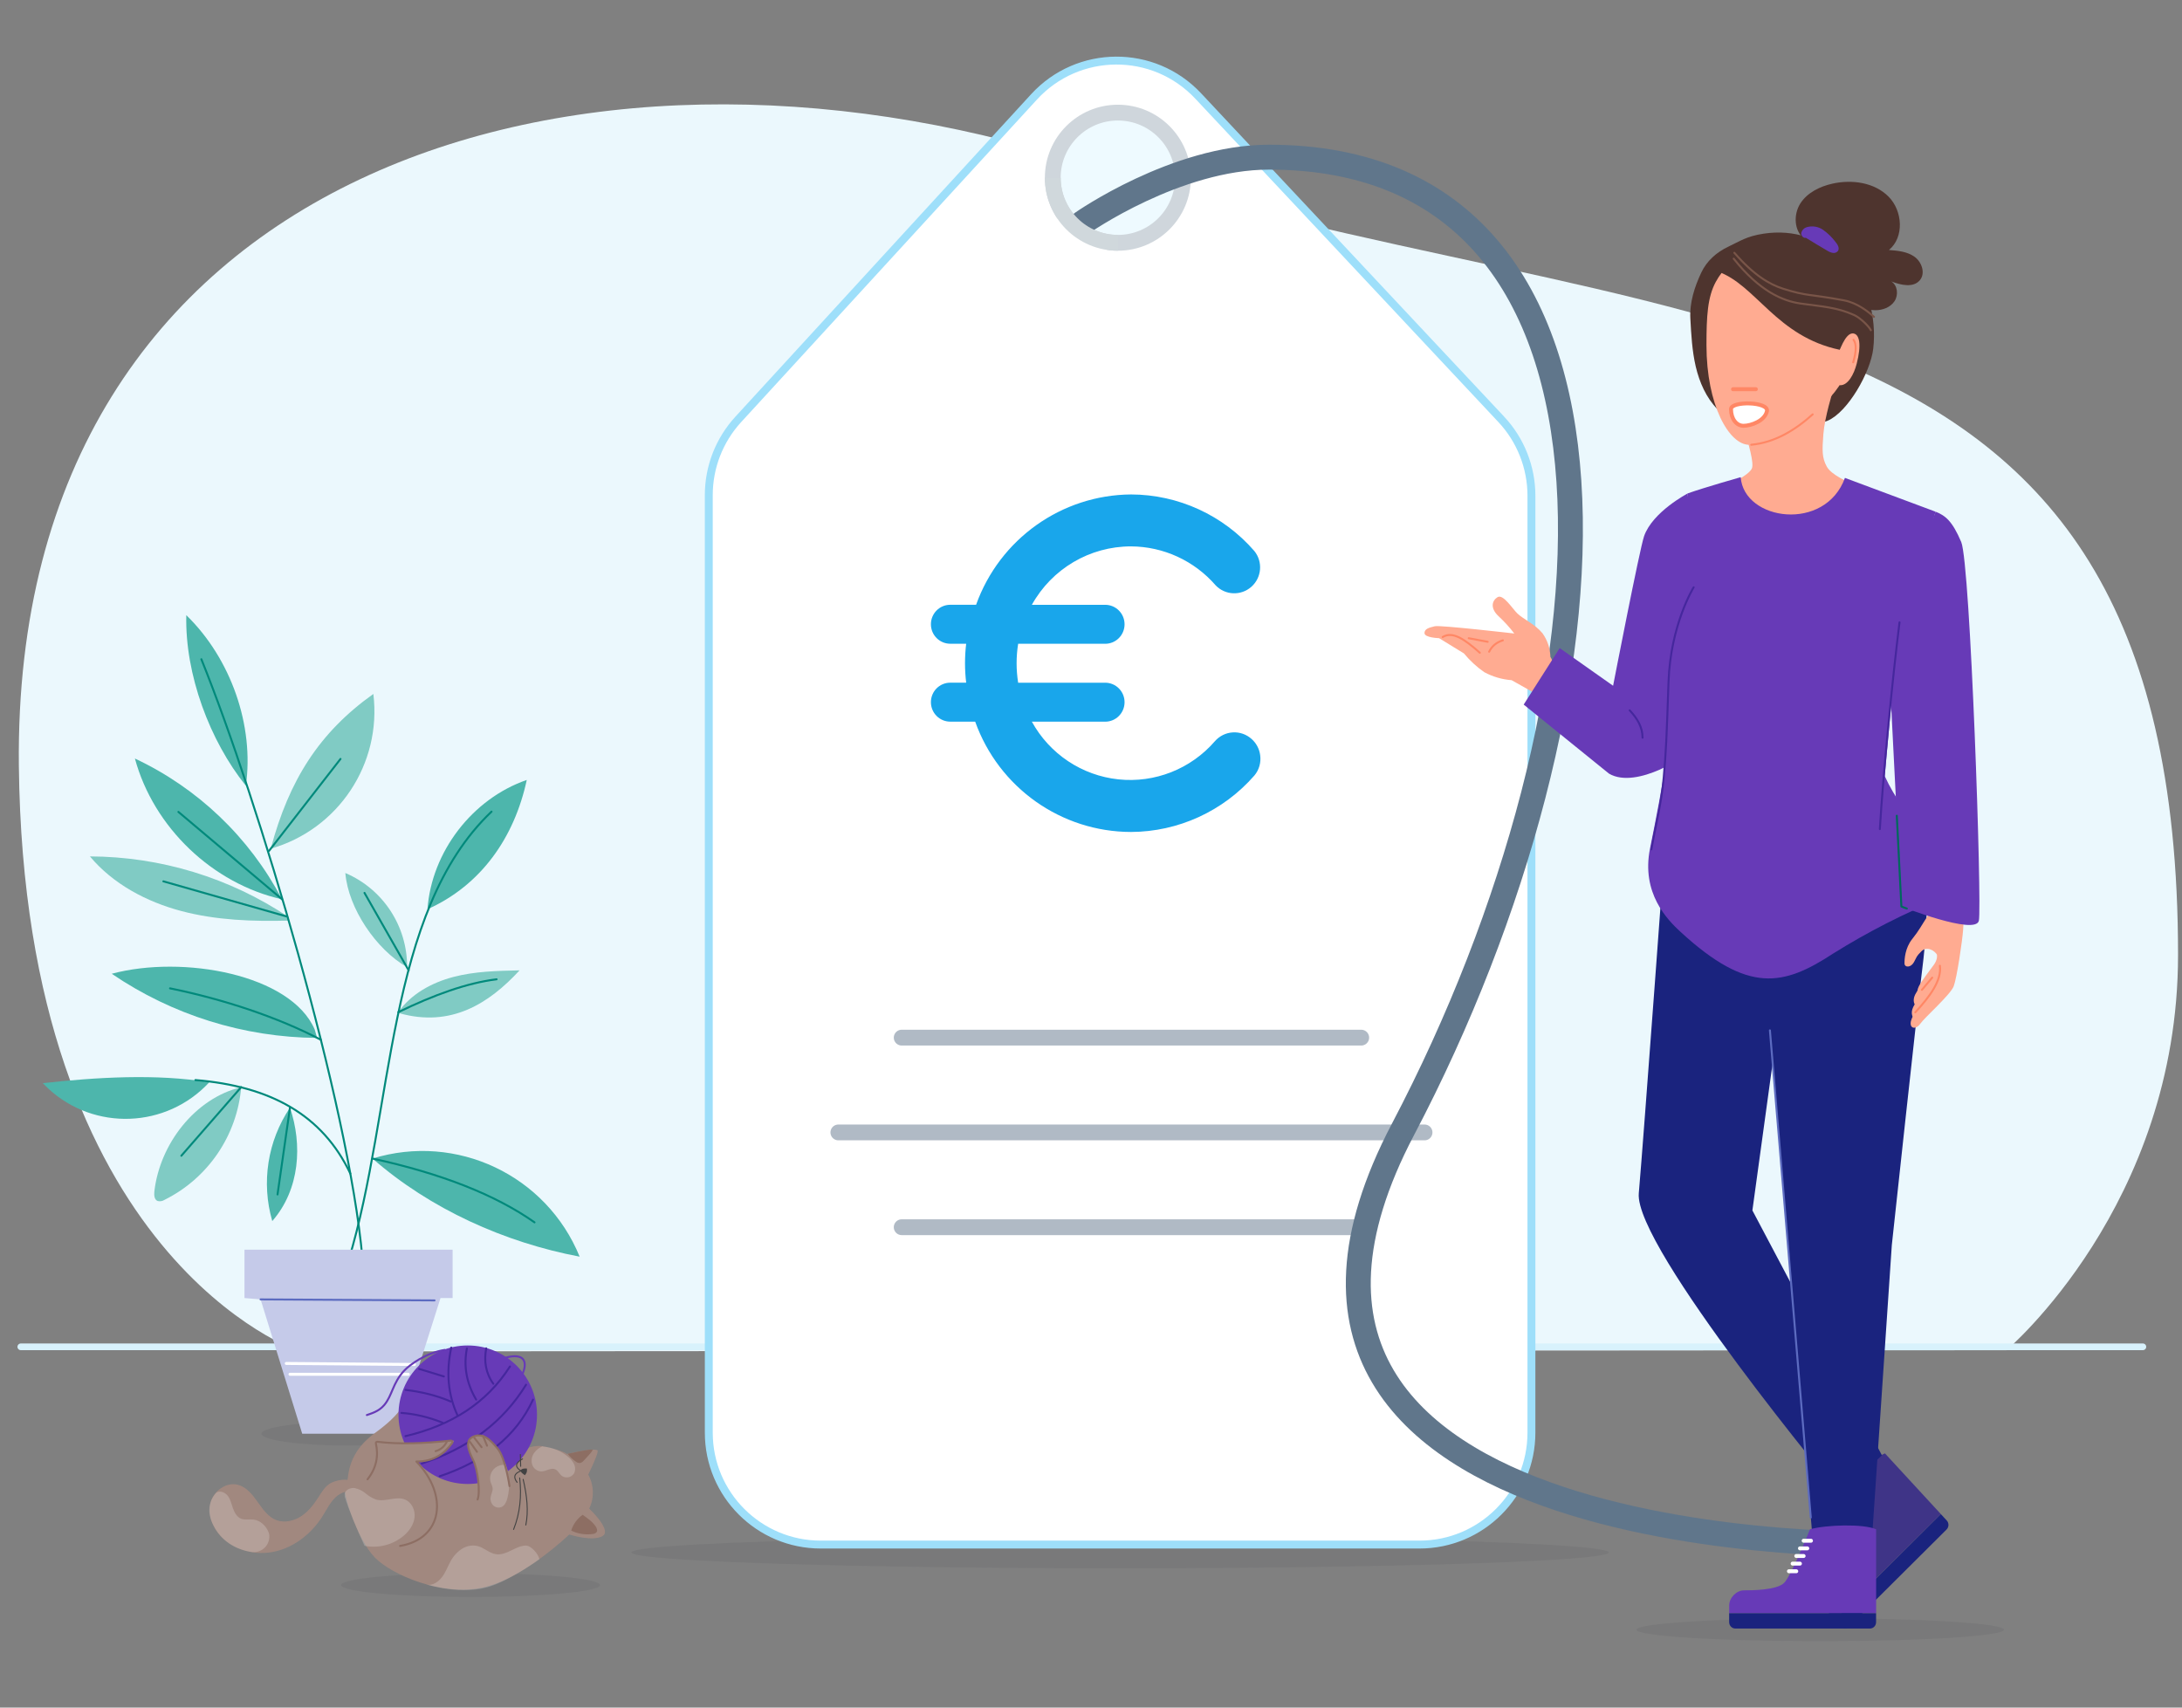 <?xml version="1.0" encoding="UTF-8"?> <svg xmlns="http://www.w3.org/2000/svg" viewBox="0 0 552 432"><rect x="0" y="0" width="552" height="432" fill="#808080" stroke="none"/><defs><style> .cls-1 { fill: #262f38; opacity: .08; } .cls-2, .cls-3, .cls-4, .cls-5, .cls-6, .cls-7, .cls-8, .cls-9, .cls-10, .cls-11, .cls-12, .cls-13, .cls-14, .cls-15, .cls-16, .cls-17, .cls-18 { stroke-linecap: round; } .cls-2, .cls-3, .cls-6, .cls-7, .cls-8, .cls-9, .cls-10, .cls-12, .cls-13, .cls-14, .cls-15, .cls-16, .cls-18 { stroke-linejoin: round; } .cls-2, .cls-19, .cls-20 { fill: #fff; } .cls-2, .cls-4, .cls-13 { stroke: #ff8765; } .cls-3 { stroke-width: .75px; } .cls-3, .cls-4, .cls-5, .cls-6, .cls-7, .cls-8, .cls-9, .cls-10, .cls-11, .cls-21, .cls-12, .cls-13, .cls-14, .cls-15, .cls-16, .cls-17, .cls-22, .cls-18 { fill: none; } .cls-3, .cls-5, .cls-11 { stroke: #fff; } .cls-23 { fill: #ebf8fd; } .cls-24 { fill: #ffab91; } .cls-25 { fill: #673ab7; } .cls-26 { fill: #80cbc4; } .cls-27 { fill: #a1887f; } .cls-28 { fill: #8d6e63; } .cls-29 { fill: #c5cae9; } .cls-30 { fill: #424242; } .cls-31 { fill: #3f3487; } .cls-32 { fill: #19a6eb; } .cls-33 { fill: #1a237e; } .cls-34 { fill: #4db6ac; } .cls-35 { fill: #4e342e; } .cls-20 { stroke: #9edffa; stroke-width: 2px; } .cls-20, .cls-36, .cls-4, .cls-5, .cls-11, .cls-21, .cls-17, .cls-22 { stroke-miterlimit: 10; } .cls-36 { fill: #eefaff; stroke: #cfd6dc; } .cls-36, .cls-21, .cls-12 { stroke-width: 4px; } .cls-5 { stroke-width: .99px; } .cls-6 { stroke: #424242; stroke-width: .25px; } .cls-7, .cls-8, .cls-9, .cls-10, .cls-13, .cls-14, .cls-15, .cls-16, .cls-22 { stroke-width: .5px; } .cls-7, .cls-22 { stroke: #673ab7; } .cls-8 { stroke: #00897b; } .cls-9 { stroke: #00695c; } .cls-10 { stroke: #8d6e63; } .cls-11 { stroke-width: .95px; } .cls-21 { stroke: #d0d8dc; } .cls-12 { stroke: #b0bac5; } .cls-14 { stroke: #45279d; } .cls-37 { opacity: .2; } .cls-15 { stroke: #5c6bc0; } .cls-16 { stroke: #795548; } .cls-38 { fill: rgba(38, 47, 56, .08); } .cls-17 { stroke: #60768b; stroke-width: 6.3px; } .cls-18 { stroke: #d8f2fc; stroke-width: 1.69px; } </style></defs><g id="Ebene_1" data-name="Ebene 1"><ellipse class="cls-38" cx="88.17" cy="362.71" rx="22" ry="3"></ellipse><g><path class="cls-23" d="m75.72,341.89S6.13,318.75,4.77,193.7C3.13,42.36,146.91.58,272.48,40.83c150,48.09,278.52,23.49,278.52,200.75,0,63.34-43.41,100.01-43.41,100.01l-431.87.3Z"></path><line class="cls-18" x1="5.26" y1="340.73" x2="542.1" y2="340.73"></line></g><g><ellipse class="cls-38" cx="283.36" cy="392.75" rx="123.61" ry="4"></ellipse><path class="cls-20" d="m379.76,106.06l-76.64-81.78c-11.27-12.03-30.39-11.92-41.53.23l-74.83,81.6c-4.79,5.22-7.45,12.05-7.45,19.14v237.19c0,15.64,12.68,28.32,28.32,28.32h151.47c15.64,0,28.32-12.68,28.32-28.32V125.42c0-7.19-2.74-14.12-7.66-19.36Z"></path><circle class="cls-36" cx="282.8" cy="44.96" r="16.47"></circle><path id="Path" class="cls-32" d="m286.13,138.23c8.21.04,16,3.63,21.4,9.85,2.42,2.54,6.4,2.7,9.03.38,2.63-2.32,2.97-6.31.77-9.05-7.86-9.07-19.23-14.29-31.2-14.32-17.59.13-33.24,11.27-39.2,27.91h-6.53c-2.71,0-4.9,2.21-4.9,4.93s2.19,4.93,4.9,4.93h4.02c-.39,3.27-.39,6.58,0,9.85h-4.02c-2.71,0-4.9,2.21-4.9,4.93s2.19,4.93,4.9,4.93h6.3c5.98,16.72,21.75,27.88,39.43,27.91,11.95-.05,23.31-5.25,31.2-14.28,1.19-1.42,1.72-3.28,1.47-5.12-.2-1.6-.98-3.08-2.19-4.14-1.3-1.16-3-1.76-4.74-1.65-1.73.1-3.36.9-4.51,2.21-6.09,7.04-15.21,10.65-24.44,9.67-9.23-.98-17.4-6.43-21.88-14.59h18.55c2.71,0,4.9-2.21,4.9-4.93s-2.19-4.93-4.9-4.93h-22.02c-.52-3.26-.52-6.59,0-9.85h22.02c2.71,0,4.9-2.21,4.9-4.93s-2.19-4.93-4.9-4.93h-18.55c5.07-9.14,14.68-14.79,25.09-14.78h0Z"></path><g><line class="cls-12" x1="228.11" y1="262.51" x2="344.36" y2="262.51"></line><line class="cls-12" x1="212.09" y1="286.49" x2="360.38" y2="286.49"></line><line class="cls-12" x1="228.11" y1="310.47" x2="344.36" y2="310.47"></line></g><g><path class="cls-17" d="m273.81,56.37s23.69-16.61,47.22-16.61c99.69,0,91.32,136.69,33.9,245.95-57.42,109.26,122.42,104.97,122.42,104.97"></path><polygon class="cls-19" points="267.31 54.02 280.86 62.59 269.72 71.65 267.31 54.02"></polygon><path class="cls-21" d="m282.8,61.43c-9.09,0-16.47-7.37-16.47-16.47"></path></g></g><g><path class="cls-34" d="m79.61,260.44c-6.05-13.96-33.37-18.9-51.34-14.09,15.32,10.44,33.41,16.09,51.95,16.23"></path><path class="cls-34" d="m62.2,198.78c2.14-15.13-3.73-32.12-15.07-43.15-.37,15,5.98,31.87,15.07,43.15"></path><path class="cls-34" d="m71.26,227.36c-8.19-15.54-21.23-27.99-37.13-35.46,4.73,17.42,19.63,31.67,37.24,35.62"></path><path class="cls-26" d="m73.13,232.9c-9.13.25-18.39-.07-27.23-2.41-8.84-2.34-17.3-6.83-23.15-13.83,17.88.06,35.35,5.39,50.22,15.32"></path><path class="cls-26" d="m68.49,214.71c4.64-17.39,12.29-29.41,25.96-39.15,2.16,17.66-8.85,34.27-25.96,39.15"></path><path class="cls-26" d="m102.99,244.69c.07-10.37-6.09-19.77-15.63-23.83.75,8.96,7.81,19.36,15.63,23.83"></path><path class="cls-34" d="m108.14,230.03c1.04-14.52,11.35-27.96,25.12-32.71-3.13,14.53-11.52,26.62-25.12,32.71"></path><path class="cls-26" d="m100.77,256.06c3.22-4.61,8.48-7.47,13.92-8.9,5.45-1.43,11.13-1.55,16.75-1.67-7.76,8.42-17.34,14.49-30.39,10.85"></path><path class="cls-34" d="m94.24,293.1c21.26-6.56,44,4.22,52.4,24.82-19.03-3.6-37.82-12.06-52.4-24.82"></path><path class="cls-34" d="m73.36,280.22c3.16,9.34,2.55,20.64-4.48,28.7-2.83-9.76-1.19-20.27,4.48-28.7"></path><path class="cls-26" d="m61.02,275.03c-1.04,12.25-8.41,23.07-19.42,28.53-.51.33-1.13.43-1.72.28-.86-.34-.93-1.49-.83-2.43,1.37-11.95,10.25-23.55,21.97-26.37"></path><path class="cls-34" d="m52.94,273.81c-10.82,11.69-29.07,12.39-40.75,1.57-.47-.44-.93-.89-1.37-1.35,13.38-1.49,28.84-2.44,42.12-.22"></path><path class="cls-8" d="m50.94,166.78c14.44,35.71,37.29,112.67,40.74,151.48"></path><path class="cls-8" d="m124.35,205.33c-26.8,25.45-24.67,75.71-36.18,113.56"></path><path class="cls-8" d="m49.43,273.24c18.92,1.56,32.11,8.74,39.19,23.65"></path><line class="cls-8" x1="45.13" y1="205.4" x2="71.37" y2="227.52"></line><line class="cls-8" x1="41.33" y1="222.97" x2="72.46" y2="231.84"></line><path class="cls-8" d="m43.01,250.04c13.6,2.77,27.32,7.33,38.16,13.01"></path><line class="cls-8" x1="45.88" y1="292.39" x2="61.02" y2="275.03"></line><line class="cls-8" x1="70.21" y1="302.18" x2="73.36" y2="280.22"></line><path class="cls-8" d="m135.22,309.24c-9.9-6.97-23.58-12.35-40.98-16.14"></path><path class="cls-8" d="m125.63,247.75c-7.48.92-15.88,3.95-24.86,8.31"></path><line class="cls-8" x1="92.21" y1="225.89" x2="103.38" y2="245.49"></line><line class="cls-8" x1="86.14" y1="192" x2="68.07" y2="215.25"></line><polygon class="cls-29" points="114.5 316.16 114.5 328.39 111.44 328.39 100.57 362.71 76.45 362.71 65.92 328.73 61.85 328.39 61.85 316.16 114.5 316.16"></polygon><line class="cls-15" x1="65.92" y1="328.73" x2="109.93" y2="328.99"></line><line class="cls-3" x1="72.42" y1="344.94" x2="104.85" y2="345.2"></line><line class="cls-3" x1="73.36" y1="347.68" x2="103.28" y2="347.68"></line></g></g><g id="Bereiche"><g><path class="cls-35" d="m466.61,65.63c-5.8-5.28-12.82-7.68-20.48-6.51-4.31.66-5.94,1.89-8.89,3.28-2.95,1.39-5.48,3.59-6.89,6.64-1.68,3.59-2.94,7.52-2.73,11.5.22,4.1.44,8.22,1.37,12.21.94,3.99,2.65,7.87,5.46,10.75l10.21.08c5.51-.74,12.58,5.06,17.71,2.85,5.13-2.21,10.83-12.28,11.52-18.22.93-7.96-1.48-17.32-7.28-22.6Z"></path><g><path class="cls-24" d="m484.22,130.25s-11.87-5.85-13.6-6.74c-3.42-1.77-7.32-3.31-8.51-5.52s-1.16-4-.83-8.23,2.43-10.94,2.43-10.94h-25.93s6.56,17.11,5.41,19.69-11.21,6.48-15.31,8.34c-4.1,1.86-6.8,9.44-6.8,9.44"></path><path class="cls-24" d="m450.49,62.04c-5.71,0-12.79,2.55-16.43,9.27-2.08,3.83-2.36,8.66-2.36,15.98,0,15.26,5.74,25.24,10.8,25.24s11.56-2.98,19.18-10.6c7.62-7.62,7.14-13.92,7.14-21.25s-4.68-18.63-18.32-18.63Z"></path><line class="cls-4" x1="444.19" y1="98.46" x2="438.42" y2="98.46"></line><path class="cls-13" d="m443.03,112.52c5.79-.56,10.86-3.48,15.54-7.69"></path><path class="cls-2" d="m437.91,103.5c0,2.51,1.4,4.22,3.16,4.22,1.96,0,5.4-1.27,5.93-3.7s-9.09-2.61-9.09-.52Z"></path></g><path class="cls-24" d="m392.22,166.17c-.06-2.15-.76-4.23-2.01-5.97-1.97-2.38-4.83-3.53-6.35-5-1.26-1.22-3.6-5-5.02-4.12s-1.92,2.79.28,4.83c1.44,1.34,2.77,2.8,3.96,4.36,0,0-18.74-2.16-20.08-1.84s-2.68.62-2.63,1.77c.06,1.15,3.68,1.25,3.68,1.25l6.28,3.85c1.5,1.81,3.23,3.42,5.17,4.76,2.14,1.15,4.49,1.84,6.91,2.02l6.66,3.74s6.07-4.97,3.14-9.65Z"></path><path class="cls-13" d="m380.19,162c-1.64.51-2.78,1.48-3.47,2.88"></path><path class="cls-13" d="m376.35,162.37c-1.65-.31-3.24-.62-4.79-.91"></path><path class="cls-13" d="m374.36,165.14c-3.75-3.35-6.87-5.55-9.39-3.98"></path><ellipse class="cls-1" cx="460.48" cy="412.3" rx="46.46" ry="2.9"></ellipse><g><path class="cls-31" d="m490.99,383.04l-14.14-15.35c-3.31,1.31-9.9,8.26-12.08,12.02,0,0,4.36,11.71,4.3,14.44-.06,2.73-4.76,7.41-6.1,8.74-1.34,1.34-1.44,4.02-.16,5.42,1.29,1.4,1.33,1.44,1.33,1.44l26.85-26.72Z"></path><path class="cls-33" d="m467.84,411.43l24.6-24.48c.62-.62.64-1.64.05-2.28l-1.5-1.62-26.85,26.72,1.5,1.62c.59.64,1.58.67,2.2.05Z"></path><g><line class="cls-11" x1="467.15" y1="392.07" x2="469.83" y2="389.39"></line><line class="cls-11" x1="466.53" y1="390" x2="469.22" y2="387.33"></line><line class="cls-11" x1="465.3" y1="385.88" x2="467.99" y2="383.2"></line><line class="cls-11" x1="465.92" y1="387.94" x2="468.6" y2="385.27"></line><line class="cls-11" x1="464.69" y1="383.81" x2="467.37" y2="381.14"></line></g></g><path class="cls-35" d="m456.42,60.41c-2.58-2.02-2.74-6.14-.99-8.91,1.76-2.77,4.95-4.33,8.14-5.04,4.95-1.11,10.62-.31,14.19,3.28,3.58,3.59,4.02,10.29.1,13.5,2.27.18,4.65.4,6.49,1.73,1.84,1.33,2.79,4.17,1.34,5.91-1.65,1.99-4.81,1.25-7.22.32,1.59,1,1.84,3.43.8,5-1.04,1.57-3.02,2.3-4.9,2.28-1.88-.03-3.68-.69-5.41-1.44"></path><path class="cls-25" d="m464.32,61.18c-.88-1.17-1.93-2.19-3.12-3.03-1.21-.85-2.74-1.09-4.16-.67-.66.2-1.17.73-1.35,1.4-.12.67.5,1.45,1.16,1.28l.16.1c1.72,1.06,3.46,2.12,5.22,3.14.43.28.91.48,1.41.58.51.1,1.04-.11,1.35-.53.43-.72-.13-1.62-.67-2.27Z"></path><path class="cls-35" d="m469.51,83.97c-2.06,1.08-3.13,2.82-4.06,4.53-16.04-3.36-21.25-16.44-30.84-19.79,2.75-3.39,7.17-7.59,13.36-7.59s20.54,3.94,21.54,11.07c1,7.13,0,11.79,0,11.79Z"></path><g id="freepik--Character--inject-2"><path class="cls-33" d="m477.51,212.8s5.69-.44,8.47,5.62c2.79,6.07,1.7,2.95,1.7,2.95,0,0-.08,13.48-1.27,22.77-1.19,9.29-7.82,70.85-7.82,70.85l-4.98,73.74-15.19-1.03-10.31-121.84-8.46-52.53,37.86-.53Z"></path><g><g><path class="cls-24" d="m491.27,233.53c.12.39.18.9.2,1.47-.73-.42-1.44-.61-1.09.56.17.58.22,1.43.19,2.37-.55-.23-.97-.18-.69.77.25.85.25,2.25.11,3.7,0,0,0,0,0,0-.13.59-.38,1.14-.73,1.63-1.24,1.72-3.18,4.17-3.84,5.51-.2.4-.3.76-.35,1.09-.22.35-.41.67-.55.94-.6,1.2-.37,2.08-.15,2.53-.13.22-.25.42-.34.61-.89,1.79.06,2.87.06,2.87l8.07-11.32v-2.47s.49-.67.49-.67v-.78s.9-1.25.9-1.25l.04-7.28s-2.95-2.43-2.31-.29Z"></path><path class="cls-24" d="m483.45,258.22c-.53,2.14,1.29,2.3,2.36.75,1.07-1.55,7.65-7.35,8.44-9.47.79-2.12,2.17-11.34,2.39-14.41.22-3.07.41-11.76.41-11.76l-8.09.36s.72,4.96-1.07,7.68c-1.79,2.72-2.35,3.97-4.15,6.21-1.8,2.24-1.96,5.11-1.94,6.17.02,1.05,1.59,1.12,2.39-.34.8-1.45.52-1.37,1.88-2.74,1.35-1.37,3.32-.23,3.99.91.67,1.13,1.24,4.05-.17,7.24-1.41,3.19-5.78,6.77-6.43,9.41Z"></path></g><ellipse class="cls-24" cx="493.14" cy="223.41" rx="3.91" ry="4.06"></ellipse></g><path class="cls-33" d="m421.81,205.73s-6.03,82.56-7.23,96.16,50.95,76.27,50.95,76.27l10.56-9.98-32.77-61.96,9.59-69.84-13.8-40.9-14.5.52-2.8,9.74Z"></path><path class="cls-25" d="m426.95,124.84s-8.87,4.62-11.03,10.8c-1.13,3.25-7.84,37.85-7.84,37.85l-13.51-9.53-9.11,14.29,21.6,17.48c3.57,2.08,8.68.78,12.7-.97,1.47-.65,2.65-1.4,2.94-2.2.85-2.48,4.25-67.73,4.25-67.73Z"></path><path class="cls-25" d="m489.65,129.45l-22.92-8.55c-4.98,13.76-25.55,10.9-26.37-.18,0,0-9.14,2.59-13.42,4.11,0,0-5.1,33.6-3.87,40.57,1.99,11.22-3,36.09-5.64,49.21-2.3,11.36,4.4,18.11,7.77,21.2,17.12,15.72,26.02,13.61,38.53,5.44,8.81-5.51,18.06-10.23,27.64-14.09-1.25-15.21-9.36-19.4-14.57-30.82h0l2.4-26.53,10.43-40.35Z"></path><path class="cls-25" d="m489.65,129.45c2.42.97,4.19,2.23,6.5,7.67s5.28,92.02,4.46,95.81c-.82,3.79-19.6-3.6-19.6-3.6l-3.36-66,12-33.87Z"></path><g><path class="cls-25" d="m474.62,408.14v-21.25c-3.26-1.43-12.65-1.14-16.73,0,0,0-4.65,11.59-6.5,13.52-1.86,1.93-8.36,1.93-10.22,1.93-1.86,0-3.72,1.87-3.72,3.8,0,1.93,0,1.99,0,1.99h37.17Z"></path><path class="cls-33" d="m439,412h34.06c.86,0,1.55-.72,1.55-1.62v-2.25s-37.17,0-37.17,0v2.25c0,.89.7,1.62,1.55,1.62Z"></path><g><line class="cls-5" x1="452.56" y1="397.51" x2="454.42" y2="397.51"></line><line class="cls-5" x1="453.49" y1="395.58" x2="455.35" y2="395.58"></line><line class="cls-5" x1="455.35" y1="391.72" x2="457.21" y2="391.72"></line><line class="cls-5" x1="454.42" y1="393.65" x2="456.28" y2="393.65"></line><line class="cls-5" x1="456.28" y1="389.79" x2="458.14" y2="389.79"></line></g></g></g><path class="cls-14" d="m428.46,148.58s-5.87,9.45-6.36,23.96c-.49,14.5-.64,17.66-1.21,24.15-.57,6.49-1.98,11.75-3.12,18.2"></path><path class="cls-14" d="m412.27,179.7c2.01,2.14,3.25,4.3,3.26,6.93"></path><path class="cls-14" d="m480.54,157.44c-1.74,13.86-4.13,38.04-4.98,52.32"></path><polyline class="cls-9" points="479.85 206.37 481.01 229.34 482.39 229.86"></polyline><line class="cls-15" x1="458.09" y1="383.91" x2="447.75" y2="260.67"></line><line class="cls-13" x1="486.2" y1="250.42" x2="488.81" y2="247.33"></line><path class="cls-13" d="m484.53,256.11c3.74-4.08,6.71-8.09,6.22-11.79"></path><path class="cls-16" d="m438.75,63.95c4.91,5.67,8.91,8.01,12.36,9.1,6.22,1.96,6.4,1.26,15.34,2.93,3.44.64,6.2,2.91,7.63,4.18"></path><path class="cls-16" d="m438.59,65.44c6.55,8.29,12.5,10.72,16.86,11.34,5.47.78,9.16.92,13.62,2.93,1.62.73,3.8,2.94,4.22,3.84"></path><path class="cls-24" d="m464.71,90.58c.57-1.8,2.09-6.23,3.95-6.23s2.25,3.02,1.05,7.65c-.72,2.76-2.2,5.46-4.15,5.46s-1.42-5.07-.85-6.87Z"></path><path class="cls-13" d="m468.9,85.96c.79,1.05.72,3-.08,5.7"></path></g><g><ellipse class="cls-38" cx="119.04" cy="401.01" rx="32.74" ry="3"></ellipse><g><path class="cls-27" d="m127.47,370.55s5.04-5.66,10.06-4.62c5.01,1.04,5.89,1.92,5.89,1.92,0,0,7.69-1.79,7.78-.8s-2.39,6-2.39,6c1.47,2.66,1.57,5.88.25,8.62,0,0,5.97,5.56,3.3,6.98-2.66,1.42-8.35-.44-8.35-.44,0,0-11.73,11.33-22.03,13.47-10.3,2.14-22.82-3.24-27.13-7.62-4.56-4.63-8.4-17.11-7.5-17.75,1.31-.92-.92-7.7,7.66-13.89,8.59-6.19,7.83-9.76,7.83-9.76l3.35-1.14s-3.44,10.67,1.54,17.52c4.99,6.85,12.39,9.09,19.73,1.51Z"></path><g><circle class="cls-25" cx="118.33" cy="357.91" r="17.52"></circle><path class="cls-22" d="m127.45,343.61c6.84-2.12,7.43,2.69-.39,11.38"></path><path class="cls-7" d="m92.81,357.99c1.1-.4,2.98-.88,4.36-2.49,2.08-2.43,2.13-5.57,5.05-8.71,1.44-1.55,5.57-4.55,10.29-5.28"></path><line class="cls-14" x1="106.04" y1="346.32" x2="112.29" y2="348.23"></line><path class="cls-14" d="m114.16,340.93c-1.38,6.43-.74,12.09,1.57,17.12"></path><path class="cls-14" d="m118.11,341.16c-.84,4.36-.16,8.67,2.35,12.93"></path><path class="cls-14" d="m123,341.12c-.59,3.2-.16,6.22,1.8,8.96"></path><path class="cls-14" d="m102.6,351.63c4,.47,7.83,1.4,11.44,2.94"></path><path class="cls-14" d="m101.54,357.45c3.3.24,6.76,1.01,10.42,2.47"></path><path class="cls-14" d="m102.56,363.33c11.45-2.68,20.5-8.27,26.44-17.62"></path><path class="cls-14" d="m106.71,370.25c11.85-3.87,20.61-10.54,26.37-19.93"></path><path class="cls-14" d="m111.22,373.49c11.12-3.75,19.29-9.96,23.62-19.39"></path></g><g class="cls-37"><path class="cls-19" d="m137.45,365.81c-.97.36-1.81,1-2.39,1.85-.58.86-.73,1.94-.41,2.92.35.99,1.28,1.65,2.33,1.68,1.21-.03,2.39-1.04,3.51-.53.68.32.99,1.11,1.56,1.59.95.73,2.32.55,3.05-.4.05-.06.09-.12.13-.18.35-.73.35-1.58,0-2.31-.35-.72-.87-1.35-1.49-1.85-1.82-1.55-4.1-2.47-6.48-2.63"></path></g><path class="cls-27" d="m88.99,375.01c-.8-1.28-4.31-.48-5.57.34-1.26.81-2.07,2.17-2.87,3.44-1.18,1.84-2.55,3.63-4.39,4.82-1.84,1.19-4.21,1.72-6.26.96-2.04-.77-3.45-2.79-4.74-4.62s-2.8-3.75-4.97-4.31c-2.97-.78-6.17,1.57-6.94,4.54s.48,6.2,2.58,8.45c3.45,3.7,9.05,5.03,13.97,3.83,4.93-1.2,9.13-4.63,11.82-8.92,1.02-1.62,1.86-3.4,3.25-4.72,1.39-1.32,3.55-2.09,5.27-1.21"></path><path class="cls-30" d="m133.31,371.65c.04.73-.06,1.01-.54,1.57-.24-.16-.31-.23-.58-.45s-.57-.56-.4-.86c.26-.48,1.35-.39,1.49-.39"></path><path class="cls-27" d="m129.12,376.47c-.08-4.05-1.57-7.94-4.21-11.01-.86-.99-1.92-1.92-3.18-2.21s-2.83.28-3.27,1.52c-.41,1.16.24,2.39.76,3.52,1.8,3.88,2.29,8.24,1.38,12.42"></path><path class="cls-27" d="m92.23,374.2c2.46-1.76,3.65-4.81,3.03-7.77-.18-.44-.18-.93,0-1.36.39-.62,1.29-.3,2.01-.2,4.01.57,11.32.23,11.32.23,2.46-.23,6.29-.63,6.29-.63-1.84,3.09-6.23,5.41-9.55,5.36,1.33,1.15,2.48,2.49,3.41,3.98,1.61,2.54,2.33,5.54,2.03,8.53-.33,3-1.96,5.71-4.46,7.39-2.5,1.6-5.9,1.83-8.47.34"></path><path class="cls-28" d="m149.79,366.72c.56.02-1.28,1.89-2.05,2.73-.26.36-.65.61-1.09.69-.36-.01-.7-.14-.98-.37-.74-.5-1.4-1.12-1.95-1.82l-.12-.15s5.04-1.14,6.2-1.08Z"></path><path class="cls-28" d="m147.37,383.24c-1.36.98-2.37,2.38-2.87,3.98,1.69.83,3.58,1.13,5.45.86.38-.01.74-.19.99-.48.28-.42.05-.99-.23-1.41-.84-1.24-2.1-2.12-3.33-2.97"></path><g class="cls-37"><path class="cls-19" d="m136.45,394.45c-.22-1.3-2.13-3.48-3.45-3.44s-2.53.68-3.72,1.26-2.49,1.12-3.79.93c-1.68-.24-2.99-1.62-4.63-2.06-1.43-.33-2.92-.05-4.13.78-1.19.82-2.17,1.93-2.83,3.23-.7,1.29-1.2,2.7-2.1,3.86s-2.39,2.24-3.83,1.86c0,0,9.2,2.99,16.61.27,5.47-1.99,11.88-6.68,11.88-6.68Z"></path></g><g class="cls-37"><path class="cls-19" d="m127.87,370.64c-1.86-.27-3.58,1.02-3.85,2.88-.08.54-.02,1.1.16,1.62.19.4.34.82.44,1.25.11.83-.4,1.61-.51,2.44-.11.75.15,1.52.69,2.05.56.52,1.38.67,2.08.37.84-.38,1.25-1.33,1.48-2.22.72-2.78.53-5.71-.56-8.37"></path></g><g class="cls-37"><path class="cls-19" d="m92.2,391.07c3.52.7,7.16-.23,9.91-2.53,1.4-1.19,2.54-2.79,2.76-4.62s-.68-3.83-2.39-4.54c-2.27-.96-4.94.66-7.31,0-.97-.36-1.88-.88-2.67-1.56-.79-.67-1.74-1.13-2.76-1.35-1.02-.13-2.2.34-2.54,1.33v.83c1.04,3.42,2.92,7.81,5,12.44Z"></path></g><g class="cls-37"><path class="cls-19" d="m63.47,392.61c2.14.4,4.2-1.01,4.6-3.15.06-.34.08-.68.06-1.02-.02-.24-.07-.47-.15-.7-.62-1.68-2.1-3.11-3.87-3.31-1.05-.12-2.18.17-3.16-.23s-1.63-1.51-2-2.57-.6-2.19-1.25-3.1-1.92-1.51-2.91-.96c0,0-3.23,2.87-1.14,7.64,1.69,3.82,4.91,6.58,9.83,7.41Z"></path></g><path class="cls-6" d="m132.19,369.09c-1.8.98-2.05,1.99-.39,3.03-1.84.67-1.92,1.68-.99,2.89"></path><line class="cls-6" x1="131.72" y1="370.96" x2="131.64" y2="367.97"></line><path class="cls-6" d="m132.35,374.27c.99,4.19,1.38,8.11.67,11.54"></path><path class="cls-6" d="m131.47,373.9c.51,4.55.1,8.91-1.54,13.02"></path><path class="cls-10" d="m128.89,375.97s-.97-7.02-3.02-9.52-3.83-3.94-6.08-3.02-1.33,3.49-.1,5.92,1.84,8.3,1.13,10.01"></path><path class="cls-10" d="m101.21,391.1c10.93-1.85,12.23-12.97,4.12-21.35,4.63-.02,7.13-2.08,9.05-4.69.2-.27-.03-.64-.36-.6-6.73.73-13.04.97-18.57.29-.23-.03-.41.18-.36.41.71,3.24.11,6.28-2.11,9.09"></path><path class="cls-10" d="m110.2,367.13c1.31-.38,2.25-1.19,2.82-2.39"></path><line class="cls-10" x1="123.21" y1="365.75" x2="122.19" y2="363.28"></line><line class="cls-10" x1="121.83" y1="366.12" x2="119.99" y2="363.75"></line><line class="cls-10" x1="120.66" y1="367.29" x2="118.91" y2="364.81"></line></g></g></g></svg> 
